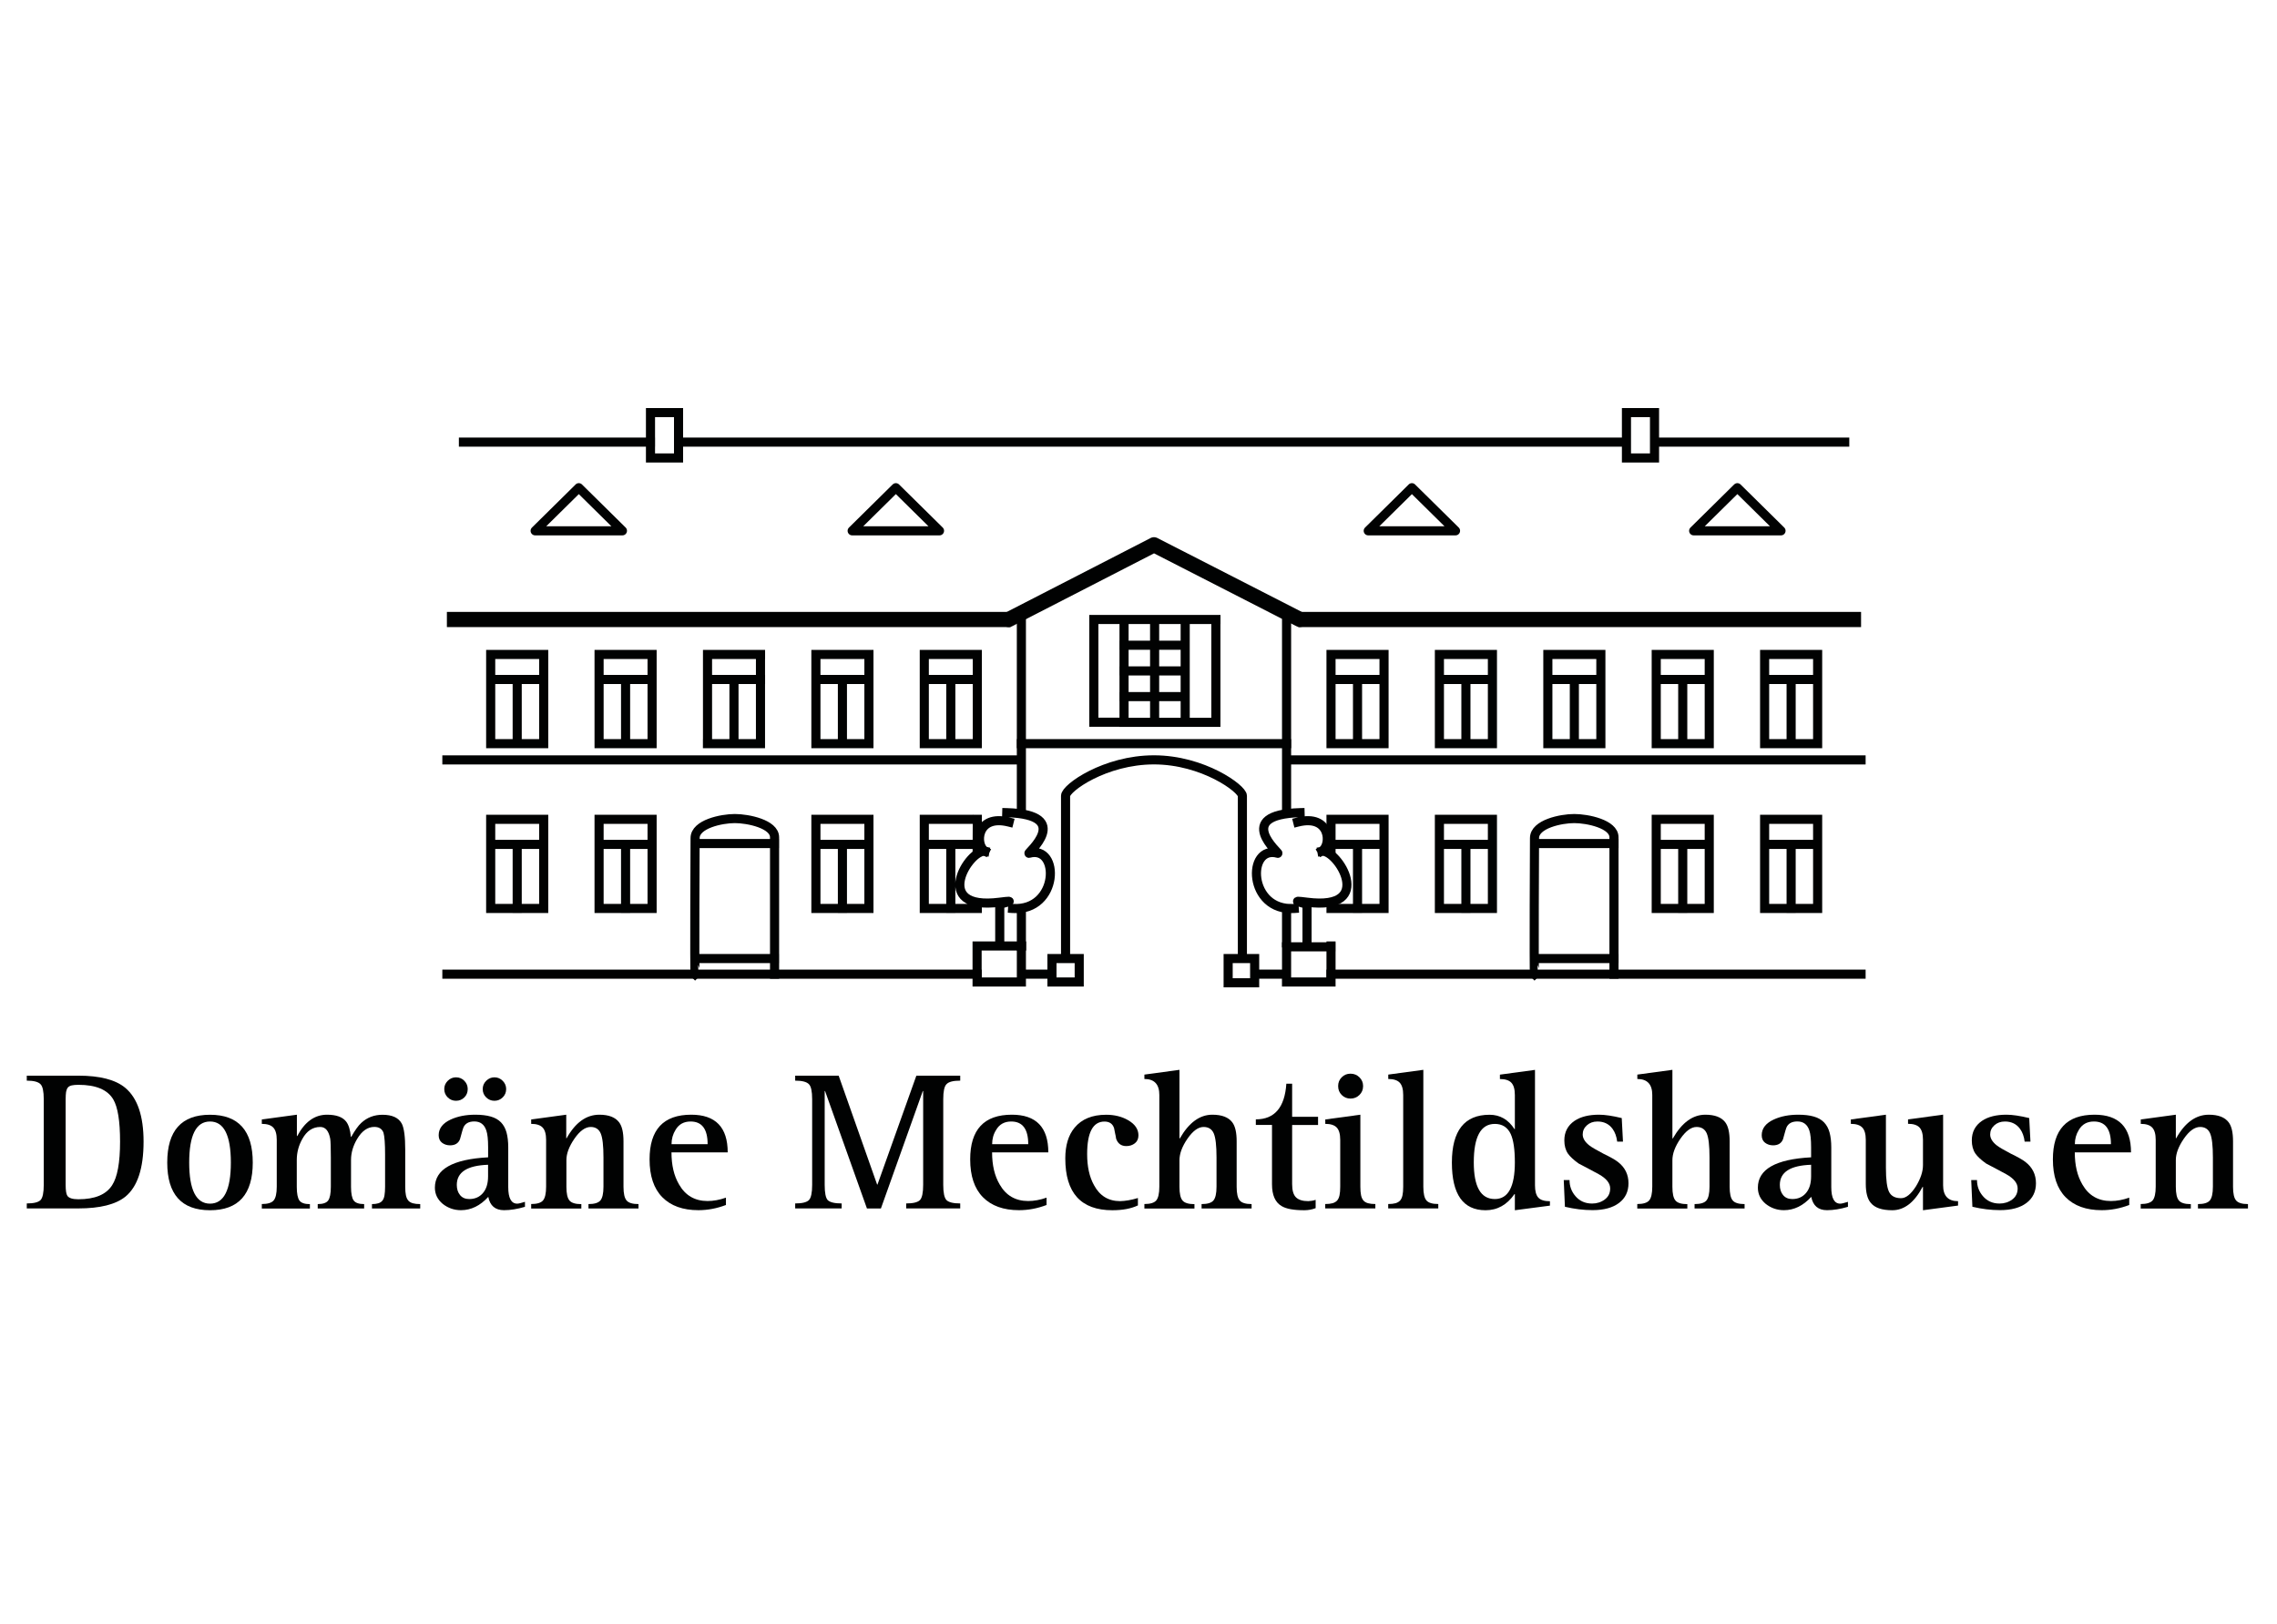 <?xml version="1.0" encoding="utf-8"?>
<!-- Generator: Adobe Illustrator 25.4.1, SVG Export Plug-In . SVG Version: 6.00 Build 0)  -->
<svg version="1.1" id="Ebene_1" xmlns="http://www.w3.org/2000/svg" xmlns:xlink="http://www.w3.org/1999/xlink" x="0px" y="0px"
	 viewBox="0 0 425.2 303.31" style="enable-background:new 0 0 425.2 303.31;" xml:space="preserve">
<style type="text/css">
	.st0{fill-rule:evenodd;clip-rule:evenodd;fill:#010202;}
	.st1{fill:#010202;}
	.st2{fill:none;stroke:#010202;stroke-width:2.835;stroke-miterlimit:3.864;}
	.st3{fill:none;stroke:#010202;stroke-width:2.835;stroke-linecap:round;stroke-miterlimit:3.864;}
	.st4{fill:none;stroke:#010202;stroke-width:1.701;stroke-linecap:square;stroke-miterlimit:3.864;}
	.st5{fill:none;stroke:#010202;stroke-width:1.701;stroke-linecap:round;stroke-miterlimit:3.864;}
</style>
<g>
	<path class="st0" d="M5,225.65v-0.93c1.29,0,2.15-0.21,2.57-0.63c0.4-0.42,0.6-1.37,0.6-2.83v-16.01c0-1.46-0.2-2.39-0.6-2.79
		c-0.42-0.45-1.28-0.67-2.57-0.67v-0.93h9.64c4.02,0,6.94,0.76,8.75,2.27c2.28,1.91,3.42,5.26,3.42,10.05
		c0,4.99-1.13,8.41-3.39,10.27c-1.81,1.46-4.74,2.2-8.79,2.2H5L5,225.65z M12.26,205.25v16.01c0,1.04,0.11,1.73,0.33,2.05
		c0.3,0.42,0.98,0.63,2.05,0.63c3.08,0,5.17-0.87,6.29-2.61c0.99-1.51,1.49-4.23,1.49-8.15c0-3.82-0.42-6.45-1.27-7.89
		c-1.07-1.81-3.24-2.72-6.51-2.72c-0.52,0-0.94,0.04-1.25,0.11c-0.31,0.07-0.55,0.2-0.71,0.39c-0.16,0.19-0.27,0.46-0.34,0.82
		C12.29,204.25,12.26,204.71,12.26,205.25L12.26,205.25z"/>
	<path class="st0" d="M39.22,225.99c-5.32,0-7.99-2.97-7.99-8.9c0-5.96,2.66-8.93,7.99-8.93c5.32,0,7.98,2.98,7.98,8.93
		C47.2,223.02,44.54,225.99,39.22,225.99L39.22,225.99z M35.33,217.09c0,5.11,1.3,7.67,3.89,7.67c2.59,0,3.89-2.56,3.89-7.67
		s-1.3-7.67-3.89-7.67C36.62,209.42,35.33,211.98,35.33,217.09L35.33,217.09z"/>
	<path class="st1" d="M48.89,225.65v-0.82c1.09,0,1.83-0.22,2.21-0.67c0.38-0.45,0.58-1.3,0.58-2.57v-8.75
		c0-1.07-0.22-1.83-0.65-2.29c-0.43-0.46-1.15-0.69-2.14-0.69v-0.82l6.55-0.89v3.98h0.07c1.41-2.66,3.26-3.98,5.55-3.98
		c1.71,0,2.9,0.42,3.57,1.27c0.47,0.6,0.77,1.55,0.89,2.87h0.07c0.35-0.62,0.68-1.15,0.99-1.58c0.31-0.43,0.6-0.78,0.87-1.02
		c1.09-1.02,2.42-1.53,3.98-1.53c1.81,0,3.02,0.56,3.61,1.68c0.42,0.84,0.63,2.44,0.63,4.8v6.96c0,0.64,0.04,1.18,0.13,1.6
		c0.09,0.42,0.24,0.75,0.45,0.99c0.21,0.24,0.5,0.4,0.86,0.5c0.36,0.1,0.81,0.15,1.36,0.15v0.82h-9.01v-0.82
		c0.47,0,0.87-0.05,1.19-0.15c0.32-0.1,0.58-0.27,0.76-0.5c0.19-0.24,0.32-0.56,0.39-0.99c0.07-0.42,0.11-0.96,0.11-1.6v-5.96
		c0-2.08-0.1-3.46-0.3-4.13c-0.27-0.72-0.84-1.08-1.71-1.08c-1.24,0-2.31,0.74-3.2,2.23c-0.77,1.29-1.15,2.61-1.15,3.95v4.99
		c0,1.27,0.17,2.12,0.5,2.57c0.33,0.45,0.99,0.67,1.95,0.67v0.82h-8.67v-0.82c0.97,0,1.62-0.22,1.95-0.67
		c0.33-0.45,0.5-1.3,0.5-2.57v-5.47c0-1.81-0.04-2.97-0.11-3.46c-0.27-1.49-0.89-2.23-1.86-2.23c-1.41,0-2.53,0.74-3.35,2.23
		c-0.69,1.22-1.04,2.53-1.04,3.95v4.99c0,1.27,0.17,2.12,0.5,2.57c0.33,0.45,0.99,0.67,1.95,0.67v0.82H48.89L48.89,225.65z"/>
	<path class="st0" d="M98.03,224.42v0.93c-1.41,0.42-2.72,0.63-3.91,0.63c-1.64,0-2.62-0.83-2.94-2.49
		c-1.51,1.66-3.21,2.49-5.1,2.49c-1.29,0-2.43-0.4-3.42-1.19c-0.97-0.82-1.45-1.82-1.45-3.02c0-3.42,3.31-5.31,9.94-5.66v-1.86
		c0-1.46-0.11-2.52-0.34-3.16c-0.37-1.12-1.12-1.68-2.23-1.68c-1.04,0-1.72,0.38-2.05,1.15c-0.12,0.35-0.24,0.71-0.33,1.08
		c-0.1,0.37-0.2,0.73-0.3,1.08c-0.3,0.77-0.92,1.15-1.86,1.15c-0.57,0-1.07-0.16-1.49-0.48c-0.42-0.32-0.63-0.79-0.63-1.41
		c0-1.27,0.76-2.25,2.27-2.94c1.29-0.59,2.8-0.89,4.54-0.89c1.14,0,2.11,0.11,2.9,0.34c0.79,0.22,1.43,0.58,1.92,1.08
		c0.48,0.5,0.83,1.13,1.04,1.9c0.21,0.77,0.32,1.7,0.32,2.79v7.41c0,2.06,0.56,3.09,1.68,3.09
		C96.82,224.76,97.31,224.65,98.03,224.42L98.03,224.42z M91.14,219.66v-2.16c-3.9,0.13-5.84,1.38-5.84,3.76
		c0,0.77,0.2,1.4,0.61,1.9c0.41,0.5,0.98,0.74,1.72,0.74c1.06,0,1.91-0.37,2.55-1.12C90.82,222.04,91.14,221,91.14,219.66
		L91.14,219.66z M85.15,205.55c-0.6,0-1.11-0.21-1.54-0.63s-0.65-0.94-0.65-1.56c0-0.6,0.22-1.11,0.65-1.54s0.95-0.65,1.54-0.65
		c0.62,0,1.14,0.22,1.56,0.65s0.63,0.95,0.63,1.54c0,0.62-0.21,1.14-0.63,1.56S85.77,205.55,85.15,205.55L85.15,205.55z
		 M92.33,205.55c-0.6,0-1.11-0.21-1.54-0.63c-0.43-0.42-0.65-0.94-0.65-1.56c0-0.6,0.22-1.11,0.65-1.54
		c0.43-0.43,0.95-0.65,1.54-0.65c0.6,0,1.11,0.22,1.54,0.65c0.43,0.43,0.65,0.95,0.65,1.54c0,0.62-0.22,1.14-0.65,1.56
		C93.44,205.34,92.93,205.55,92.33,205.55L92.33,205.55z"/>
	<path class="st1" d="M99.19,225.65v-0.82c1.09,0,1.83-0.22,2.21-0.67c0.38-0.45,0.58-1.3,0.58-2.57v-8.75
		c0-1.07-0.22-1.83-0.65-2.29c-0.43-0.46-1.15-0.69-2.14-0.69v-0.82l6.55-0.89v4.39h0.07c1.64-2.93,3.67-4.39,6.11-4.39
		c1.74,0,2.97,0.47,3.69,1.42c0.55,0.72,0.82,1.9,0.82,3.54v8.49c0,1.27,0.19,2.12,0.58,2.57c0.38,0.45,1.12,0.67,2.22,0.67v0.82
		h-9.34v-0.82c1.09,0,1.83-0.22,2.22-0.67c0.38-0.45,0.58-1.3,0.58-2.57v-5.47c0-2.18-0.17-3.69-0.52-4.5
		c-0.35-0.79-0.97-1.19-1.86-1.19c-1.02,0-2.04,0.73-3.05,2.2c-0.99,1.44-1.49,2.77-1.49,3.98v4.99c0,1.27,0.19,2.12,0.58,2.57
		c0.38,0.45,1.12,0.67,2.21,0.67v0.82H99.19L99.19,225.65z"/>
	<path class="st0" d="M135.56,223.64v1.37c-1.71,0.65-3.42,0.97-5.14,0.97c-2.9,0-5.15-0.81-6.74-2.42
		c-1.59-1.61-2.38-3.97-2.38-7.07c0-5.56,2.59-8.34,7.78-8.34c4.54,0,6.81,2.35,6.81,7.04h-10.5c0,2.39,0.47,4.38,1.41,5.98
		c1.18,2.07,2.96,3.1,5.33,3.1C133.23,224.27,134.37,224.06,135.56,223.64L135.56,223.64z M125.4,213.66h6.74
		c0-2.83-1.06-4.24-3.18-4.24c-1.26,0-2.2,0.52-2.81,1.56C125.65,211.78,125.4,212.67,125.4,213.66L125.4,213.66z"/>
	<path class="st1" d="M148.49,225.65v-0.93c1.29,0,2.15-0.21,2.57-0.63c0.4-0.42,0.6-1.37,0.6-2.83v-16.01c0-1.46-0.2-2.39-0.6-2.79
		c-0.42-0.45-1.28-0.67-2.57-0.67v-0.93h8.12l7.18,20.33h0.07l7.26-20.33h8.19v0.93c-1.32,0-2.17,0.22-2.57,0.67
		c-0.4,0.4-0.6,1.33-0.6,2.79v16.01c0,1.46,0.2,2.41,0.6,2.83c0.42,0.42,1.28,0.63,2.57,0.63v0.93h-10.09v-0.93
		c1.29,0,2.15-0.21,2.57-0.63c0.4-0.42,0.6-1.37,0.6-2.83v-17.53h-0.07l-7.82,21.93h-2.61l-7.82-21.93H154v17.53
		c0,1.49,0.19,2.43,0.56,2.83c0.42,0.42,1.29,0.63,2.61,0.63v0.93H148.49L148.49,225.65z"/>
	<path class="st0" d="M195.43,223.64v1.37c-1.71,0.65-3.42,0.97-5.14,0.97c-2.9,0-5.15-0.81-6.74-2.42
		c-1.59-1.61-2.38-3.97-2.38-7.07c0-5.56,2.59-8.34,7.78-8.34c4.54,0,6.81,2.35,6.81,7.04h-10.5c0,2.39,0.47,4.38,1.41,5.98
		c1.18,2.07,2.96,3.1,5.33,3.1C193.1,224.27,194.24,224.06,195.43,223.64L195.43,223.64z M185.27,213.66h6.74
		c0-2.83-1.06-4.24-3.18-4.24c-1.26,0-2.2,0.52-2.81,1.56C185.51,211.78,185.27,212.67,185.27,213.66L185.27,213.66z"/>
	<path class="st1" d="M212.49,223.71v1.38c-1.27,0.6-2.85,0.9-4.77,0.9c-5.86,0-8.79-3.23-8.79-9.68c0-2.43,0.58-4.34,1.73-5.73
		c1.33-1.61,3.29-2.42,5.9-2.42c1.56,0,2.93,0.34,4.09,1.01c1.29,0.74,1.94,1.69,1.94,2.83c0,0.64-0.22,1.14-0.67,1.49
		c-0.45,0.35-0.98,0.52-1.6,0.52c-0.94,0-1.58-0.46-1.9-1.38c-0.05-0.35-0.11-0.68-0.19-1c-0.07-0.32-0.14-0.65-0.19-0.97
		c-0.27-0.82-0.87-1.23-1.79-1.23c-2.16,0-3.24,2.03-3.24,6.08c0,2.32,0.42,4.25,1.27,5.78c1.07,2,2.69,3,4.88,3
		C210.12,224.27,211.23,224.09,212.49,223.71L212.49,223.71z"/>
	<path class="st1" d="M213.7,225.65v-0.82c1.09,0,1.83-0.22,2.21-0.67c0.38-0.45,0.58-1.3,0.58-2.57v-17.13
		c0-1.99-0.93-2.98-2.79-2.98v-0.82l6.55-0.89v12.81h0.07c1.69-2.95,3.71-4.43,6.07-4.43c1.76,0,3,0.47,3.72,1.42
		c0.55,0.72,0.82,1.9,0.82,3.54v8.49c0,1.27,0.19,2.12,0.58,2.57c0.38,0.45,1.12,0.67,2.21,0.67v0.82h-9.34v-0.82
		c1.09,0,1.83-0.22,2.21-0.67c0.38-0.45,0.58-1.3,0.58-2.57v-5.47c0-2.18-0.17-3.69-0.52-4.5c-0.35-0.79-0.98-1.19-1.9-1.19
		c-0.99,0-2,0.73-3.01,2.2c-0.99,1.44-1.49,2.78-1.49,4.02v4.95c0,1.27,0.19,2.12,0.58,2.57c0.39,0.45,1.12,0.67,2.22,0.67v0.82
		H213.7L213.7,225.65z"/>
	<path class="st1" d="M245.68,224.05v1.55c-0.67,0.26-1.38,0.39-2.12,0.39c-1.99,0-3.4-0.26-4.24-0.78
		c-1.19-0.69-1.79-2.05-1.79-4.06v-11.09h-3.02v-1.04c3.5,0,5.4-2.22,5.7-6.66h1.08v6.18h4.84v1.53h-4.84v11.04
		c0,1.19,0.24,2.01,0.73,2.48c0.48,0.47,1.25,0.7,2.29,0.7C244.77,224.27,245.23,224.2,245.68,224.05L245.68,224.05z"/>
	<path class="st0" d="M247.47,225.65v-0.82c0.55,0,1-0.05,1.36-0.15c0.36-0.1,0.64-0.27,0.86-0.5c0.21-0.24,0.36-0.56,0.45-0.99
		c0.09-0.42,0.13-0.96,0.13-1.6v-8.75c0-1.07-0.22-1.83-0.65-2.29c-0.43-0.46-1.15-0.69-2.14-0.69v-0.82l6.55-0.89v13.44
		c0,0.64,0.04,1.18,0.13,1.6c0.09,0.42,0.24,0.75,0.45,0.99c0.21,0.24,0.5,0.4,0.86,0.5c0.36,0.1,0.81,0.15,1.36,0.15v0.82H247.47
		L247.47,225.65z M252.19,205.14c-0.64,0-1.19-0.22-1.64-0.67c-0.45-0.45-0.67-1-0.67-1.67c0-0.65,0.22-1.19,0.67-1.64
		c0.45-0.45,0.99-0.67,1.64-0.67c0.65,0,1.2,0.22,1.66,0.67c0.46,0.45,0.69,0.99,0.69,1.64c0,0.67-0.23,1.23-0.69,1.67
		C253.39,204.92,252.84,205.14,252.19,205.14L252.19,205.14z"/>
	<path class="st1" d="M259.23,225.65v-0.82c0.55,0,1-0.05,1.36-0.15c0.36-0.1,0.64-0.27,0.86-0.5c0.21-0.24,0.36-0.56,0.45-0.99
		c0.09-0.42,0.13-0.96,0.13-1.6v-17.13c0-1.07-0.22-1.83-0.65-2.29c-0.43-0.46-1.15-0.69-2.14-0.69v-0.82l6.55-0.89v21.82
		c0,1.27,0.19,2.12,0.58,2.57c0.38,0.45,1.12,0.67,2.21,0.67v0.82H259.23L259.23,225.65z"/>
	<path class="st0" d="M282.88,225.99v-3.02h-0.07c-1.39,2.01-3.19,3.02-5.4,3.02c-4.19,0-6.29-2.97-6.29-8.9
		c0-5.96,2.35-8.93,7.04-8.93c1.94,0,3.49,0.89,4.65,2.68h0.07v-6.37c0-1.07-0.22-1.83-0.65-2.29c-0.43-0.46-1.15-0.69-2.14-0.69
		v-0.82l6.55-0.89v21.55c0,1.07,0.2,1.83,0.61,2.29c0.41,0.46,1.14,0.69,2.18,0.69v0.82L282.88,225.99L282.88,225.99z
		 M275.21,217.05c0,4.57,1.31,6.85,3.93,6.85c2.49,0,3.74-2.28,3.74-6.85c0-2.42-0.26-4.19-0.78-5.31
		c-0.59-1.25-1.58-1.87-2.96-1.87C276.52,209.87,275.21,212.26,275.21,217.05L275.21,217.05z"/>
	<path class="st1" d="M303.07,213.18h-1.08c-0.12-0.97-0.41-1.76-0.86-2.38c-0.67-0.92-1.61-1.38-2.83-1.38
		c-0.79,0-1.45,0.24-1.97,0.71c-0.52,0.47-0.78,1.04-0.78,1.71c0,0.7,0.4,1.37,1.19,2.01c0.25,0.2,0.59,0.42,1.02,0.67
		c0.43,0.25,0.97,0.55,1.62,0.89c1.34,0.65,2.26,1.17,2.75,1.56c1.32,1.02,1.97,2.35,1.97,3.98c0,1.56-0.59,2.79-1.77,3.68
		c-1.18,0.89-2.82,1.34-4.93,1.34c-1.69,0-3.41-0.21-5.17-0.63l-0.22-4.99h1.08c0,1.14,0.36,2.13,1.08,2.98
		c0.79,0.94,1.84,1.41,3.13,1.41c0.89,0,1.68-0.25,2.36-0.75c0.68-0.5,1.02-1.19,1.02-2.08c0-0.97-0.71-1.85-2.12-2.64
		c-0.62-0.35-1.24-0.68-1.86-1c-0.62-0.32-1.25-0.66-1.9-1c-0.94-0.67-1.61-1.29-2.01-1.86c-0.45-0.67-0.67-1.49-0.67-2.46
		c0-1.56,0.63-2.78,1.9-3.65c1.14-0.77,2.67-1.15,4.58-1.15c1.09,0,2.51,0.21,4.24,0.63L303.07,213.18L303.07,213.18z"/>
	<path class="st1" d="M305.74,225.65v-0.82c1.09,0,1.83-0.22,2.22-0.67c0.38-0.45,0.58-1.3,0.58-2.57v-17.13
		c0-1.99-0.93-2.98-2.79-2.98v-0.82l6.55-0.89v12.81h0.08c1.69-2.95,3.71-4.43,6.07-4.43c1.76,0,3,0.47,3.72,1.42
		c0.55,0.72,0.82,1.9,0.82,3.54v8.49c0,1.27,0.19,2.12,0.58,2.57c0.38,0.45,1.12,0.67,2.21,0.67v0.82h-9.34v-0.82
		c1.09,0,1.83-0.22,2.21-0.67c0.38-0.45,0.58-1.3,0.58-2.57v-5.47c0-2.18-0.17-3.69-0.52-4.5c-0.35-0.79-0.98-1.19-1.9-1.19
		c-0.99,0-2,0.73-3.02,2.2c-0.99,1.44-1.49,2.78-1.49,4.02v4.95c0,1.27,0.19,2.12,0.58,2.57c0.38,0.45,1.12,0.67,2.21,0.67v0.82
		H305.74L305.74,225.65z"/>
	<path class="st0" d="M345.08,224.42v0.93c-1.41,0.42-2.72,0.63-3.91,0.63c-1.64,0-2.62-0.83-2.94-2.49
		c-1.51,1.66-3.21,2.49-5.1,2.49c-1.29,0-2.43-0.4-3.42-1.19c-0.97-0.82-1.45-1.82-1.45-3.02c0-3.42,3.31-5.31,9.94-5.66v-1.86
		c0-1.46-0.11-2.52-0.33-3.16c-0.37-1.12-1.12-1.68-2.23-1.68c-1.04,0-1.72,0.38-2.05,1.15c-0.12,0.35-0.24,0.71-0.33,1.08
		c-0.1,0.37-0.2,0.73-0.3,1.08c-0.3,0.77-0.92,1.15-1.86,1.15c-0.57,0-1.07-0.16-1.49-0.48c-0.42-0.32-0.63-0.79-0.63-1.41
		c0-1.27,0.76-2.25,2.27-2.94c1.29-0.59,2.8-0.89,4.54-0.89c1.14,0,2.11,0.11,2.9,0.34c0.79,0.22,1.43,0.58,1.92,1.08
		c0.48,0.5,0.83,1.13,1.04,1.9c0.21,0.77,0.32,1.7,0.32,2.79v7.41c0,2.06,0.56,3.09,1.68,3.09
		C343.88,224.76,344.36,224.65,345.08,224.42L345.08,224.42z M338.2,219.66v-2.16c-3.9,0.13-5.84,1.38-5.84,3.76
		c0,0.77,0.2,1.4,0.61,1.9c0.41,0.5,0.98,0.74,1.72,0.74c1.06,0,1.91-0.37,2.55-1.12C337.88,222.04,338.2,221,338.2,219.66
		L338.2,219.66z"/>
	<path class="st1" d="M359.09,225.99v-4.36h-0.07c-1.54,2.9-3.42,4.36-5.66,4.36c-1.94,0-3.28-0.46-4.02-1.38
		c-0.62-0.72-0.93-1.9-0.93-3.54v-8.23c0-1.07-0.22-1.83-0.65-2.29c-0.43-0.46-1.15-0.69-2.14-0.69v-0.82l6.55-0.89v9.9
		c0,2.26,0.2,3.77,0.6,4.54c0.4,0.77,1.14,1.15,2.23,1.15c0.92,0,1.85-0.75,2.79-2.23c0.87-1.44,1.3-2.75,1.3-3.95v-4.73
		c0-1.07-0.22-1.83-0.65-2.29c-0.43-0.46-1.15-0.69-2.14-0.69v-0.82l6.55-0.89v13.18c0,1.99,0.93,2.98,2.79,2.98v0.82L359.09,225.99
		L359.09,225.99z"/>
	<path class="st1" d="M379.16,213.18h-1.08c-0.12-0.97-0.41-1.76-0.86-2.38c-0.67-0.92-1.61-1.38-2.83-1.38
		c-0.79,0-1.45,0.24-1.97,0.71c-0.52,0.47-0.78,1.04-0.78,1.71c0,0.7,0.4,1.37,1.19,2.01c0.25,0.2,0.59,0.42,1.02,0.67
		c0.43,0.25,0.97,0.55,1.62,0.89c1.34,0.65,2.26,1.17,2.75,1.56c1.32,1.02,1.97,2.35,1.97,3.98c0,1.56-0.59,2.79-1.77,3.68
		c-1.18,0.89-2.82,1.34-4.93,1.34c-1.69,0-3.41-0.21-5.17-0.63l-0.22-4.99h1.08c0,1.14,0.36,2.13,1.08,2.98
		c0.79,0.94,1.84,1.41,3.13,1.41c0.89,0,1.68-0.25,2.36-0.75c0.68-0.5,1.02-1.19,1.02-2.08c0-0.97-0.71-1.85-2.12-2.64
		c-0.62-0.35-1.24-0.68-1.86-1c-0.62-0.32-1.25-0.66-1.9-1c-0.94-0.67-1.61-1.29-2.01-1.86c-0.45-0.67-0.67-1.49-0.67-2.46
		c0-1.56,0.63-2.78,1.9-3.65c1.14-0.77,2.67-1.15,4.58-1.15c1.09,0,2.51,0.21,4.24,0.63L379.16,213.18L379.16,213.18z"/>
	<path class="st0" d="M397.61,223.64v1.37c-1.71,0.65-3.42,0.97-5.14,0.97c-2.9,0-5.15-0.81-6.74-2.42
		c-1.59-1.61-2.38-3.97-2.38-7.07c0-5.56,2.59-8.34,7.78-8.34c4.54,0,6.81,2.35,6.81,7.04h-10.5c0,2.39,0.47,4.38,1.41,5.98
		c1.18,2.07,2.96,3.1,5.33,3.1C395.28,224.27,396.42,224.06,397.61,223.64L397.61,223.64z M387.45,213.66h6.74
		c0-2.83-1.06-4.24-3.18-4.24c-1.26,0-2.2,0.52-2.81,1.56C387.7,211.78,387.45,212.67,387.45,213.66L387.45,213.66z"/>
	<path class="st1" d="M399.75,225.65v-0.82c1.09,0,1.83-0.22,2.22-0.67c0.38-0.45,0.58-1.3,0.58-2.57v-8.75
		c0-1.07-0.22-1.83-0.65-2.29c-0.43-0.46-1.15-0.69-2.14-0.69v-0.82l6.55-0.89v4.39h0.07c1.64-2.93,3.67-4.39,6.1-4.39
		c1.74,0,2.97,0.47,3.69,1.42c0.55,0.72,0.82,1.9,0.82,3.54v8.49c0,1.27,0.19,2.12,0.58,2.57c0.38,0.45,1.12,0.67,2.21,0.67v0.82
		h-9.34v-0.82c1.09,0,1.83-0.22,2.21-0.67c0.38-0.45,0.58-1.3,0.58-2.57v-5.47c0-2.18-0.17-3.69-0.52-4.5
		c-0.35-0.79-0.97-1.19-1.86-1.19c-1.02,0-2.04,0.73-3.05,2.2c-0.99,1.44-1.49,2.77-1.49,3.98v4.99c0,1.27,0.19,2.12,0.58,2.57
		c0.38,0.45,1.12,0.67,2.22,0.67v0.82H399.75L399.75,225.65z"/>
	<line class="st2" x1="83.45" y1="115.68" x2="188.72" y2="115.68"/>
	<path class="st3" d="M188.36,115.68l27.13-13.94 M215.49,101.73l27.24,13.94"/>
	<line class="st2" x1="242.44" y1="115.68" x2="347.53" y2="115.68"/>
	<path class="st4" d="M83.45,141.9h107.28 M83.45,181.91h99.02 M190.73,115.68v35.86 M240.25,115.68v36 M248.55,181.91h98.98
		 M240.25,141.9h107.28"/>
	<path class="st5" d="M99.93,99.12l8.15-8.04 M108.08,91.07l8.15,8.04 M116.23,99.12h-16.3"/>
	<path class="st4" d="M248.55,152.99h9.9 M258.45,169.64h-9.9 M258.45,152.99v16.65 M248.55,159.13v-6.13 M248.55,157.67h9.9
		 M253.5,157.67v11.98 M329.52,152.99h9.9 M339.42,169.64h-9.9 M339.42,152.99v16.65 M329.52,169.64v-16.65 M329.52,157.67h9.9
		 M334.47,157.67v11.98 M309.28,152.99h9.9 M319.18,169.64h-9.9 M319.18,152.99v16.65 M309.28,169.64v-16.65 M309.28,157.67h9.9
		 M314.23,157.67v11.98 M268.79,152.99h9.9 M278.69,169.64h-9.9 M278.69,152.99v16.65 M268.79,169.64v-16.65 M268.79,157.67h9.9
		 M273.74,157.67v11.98 M91.63,152.99h9.9 M101.53,169.64h-9.9 M101.53,152.99v16.65 M91.63,169.64v-16.65 M91.63,157.67h9.9
		 M96.58,157.67v11.98 M172.6,152.99h9.9 M182.5,169.64h-9.9 M182.5,152.99l-0.03,6.13 M172.6,169.64v-16.65 M172.6,157.67h9.9
		 M177.55,157.67v11.98 M152.36,152.99h9.9 M162.26,169.64h-9.9 M162.26,152.99v16.65 M152.36,169.64v-16.65 M152.36,157.67h9.9
		 M157.31,157.67v11.98 M111.87,152.99h9.9 M121.77,169.64h-9.9 M121.77,152.99v16.65 M111.87,169.64v-16.65 M111.87,157.67h9.9
		 M116.82,157.67v11.98 M198.98,178.99c0,0,0-28.33,0-30.38c0-1.46,7.35-6.72,16.51-6.72c9.19,0,16.51,5.4,16.51,6.72
		c0,1.4,0,30.38,0,30.38 M286.55,181.91c-0.13-0.13,0-25.27,0-25.41c0-2.63,4.95-3.65,7.42-3.65s7.42,1.02,7.42,3.5
		c0,1.05,0,25.56,0,25.56 M286.55,157.52h14.85 M286.55,178.99h14.85 M240.25,176.8h8.31 M248.55,176.65v6.72 M248.55,183.37h-8.31
		 M240.25,183.23v-6.28 M234.25,178.99h-4.91 M229.34,178.99v4.53 M229.34,183.52h4.8 M234.29,183.52v-4.53 M234.58,181.91h5.67
		 M190.77,176.65h-8.31 M182.46,176.65v6.72 M182.46,183.37h8.27 M190.73,183.37v-6.72 M201.53,178.99h-4.91 M201.53,178.99v4.38
		 M201.53,183.37h-5.09 M196.44,183.37v-4.38 M190.73,181.91H196 M196,181.91h0.44 M190.73,138.86h49.52 M129.8,181.91
		c-0.13-0.13,0-25.27,0-25.41c0-2.63,4.95-3.65,7.42-3.65c2.47,0,7.42,1.02,7.42,3.5c0,1.05,0,25.56,0,25.56 M129.8,157.52h14.85
		 M129.8,178.99h14.85 M183.92,158.98c-2.84-0.51-10.26,11.17,2.77,9.49c3.98-0.51,0,0.27,0,0.44v7.74 M209.89,115.68h11.36
		 M221.3,134.88h-11.42 M221.32,115.68v19.2 M209.9,134.88v-19.2 M209.89,120.48h11.42 M215.61,115.93l0,18.95 M209.89,125.28h11.42
		 M209.89,130.08h11.42 M221.43,115.68h5.63 M227.05,115.68v19.04 M227.05,134.88h-5.5 M204.26,115.68h5.62 M204.26,134.86h5.62
		 M204.26,115.68v19.04"/>
	<path class="st5" d="M159.13,99.12l8.15-8.04 M167.29,91.07l8.15,8.04 M175.44,99.12h-16.3 M316.27,99.12l8.15-8.04 M324.43,91.07
		l8.15,8.04 M332.58,99.12h-16.3 M255.5,99.12l8.15-8.04 M263.65,91.07l8.15,8.04 M271.8,99.12h-16.3"/>
	<path class="st4" d="M121.47,77.05h5.24 M126.71,77.2v8.03 M126.71,85.52h-5.24 M121.47,85.52v-8.18 M303.72,77.05h5.24
		 M308.96,77.2v8.03 M308.96,85.52h-5.24 M303.72,85.52v-8.18 M86.54,82.56h34.94 M127.88,82.56h175.48 M308.96,82.56h35.52
		 M183.92,158.91c-1.82-1.02-1.69-6.96,4.51-5.4 M189.09,169.64c8.66,0.58,8.94-11.98,3.06-10.3c-0.51,0.15,8.52-7.23-4.15-7.59
		 M190.73,170.37v6.28 M246.84,158.98c2.84-0.51,10.26,11.17-2.77,9.49c-3.98-0.51,0,0.27,0,0.44v7.74 M246.84,158.91
		c1.82-1.02,1.69-6.96-4.51-5.4 M241.68,169.64c-8.66,0.58-8.94-11.98-3.06-10.3c0.51,0.15-8.52-7.23,4.15-7.59 M240.25,169.64v6.43
		 M91.63,122.21h9.9 M101.53,138.86h-9.9 M101.53,122.21v16.65 M91.63,138.86v-16.65 M91.63,126.88h9.9 M96.58,126.88v11.98
		 M172.6,122.21h9.9 M182.5,138.86h-9.9 M182.5,122.21v16.65 M172.6,138.86v-16.65 M172.6,126.88h9.9 M177.55,126.88v11.98
		 M132.12,122.21h9.9 M142.01,138.86h-9.9 M142.01,122.21v16.65 M132.12,138.86v-16.65 M132.12,126.88h9.9 M137.06,126.88v11.98
		 M152.36,122.21h9.9 M162.26,138.86h-9.9 M162.26,122.21v16.65 M152.36,138.86v-16.65 M152.36,126.88h9.9 M157.31,126.88v11.98
		 M111.87,122.21h9.9 M121.77,138.86h-9.9 M121.77,122.21v16.65 M111.87,138.86v-16.65 M111.87,126.88h9.9 M116.82,126.88v11.98
		 M248.55,122.21h9.9 M258.45,138.86h-9.9 M258.45,122.21v16.65 M248.55,138.86v-16.65 M248.55,126.88h9.9 M253.5,126.88v11.98
		 M329.52,122.21h9.9 M339.42,138.86h-9.9 M339.42,122.21v16.65 M329.52,138.86v-16.65 M329.52,126.88h9.9 M334.47,126.88v11.98
		 M289.04,122.21h9.9 M298.94,138.86h-9.9 M298.94,122.21v16.65 M289.04,138.86v-16.65 M289.04,126.88h9.9 M293.99,126.88v11.98
		 M309.28,122.21h9.9 M319.18,138.86h-9.9 M319.18,122.21v16.65 M309.28,138.86v-16.65 M309.28,126.88h9.9 M314.23,126.88v11.98
		 M268.79,122.21h9.9 M278.69,138.86h-9.9 M278.69,122.21v16.65 M268.79,138.86v-16.65 M268.79,126.88h9.9 M273.74,126.88v11.98"/>
</g>
</svg>
